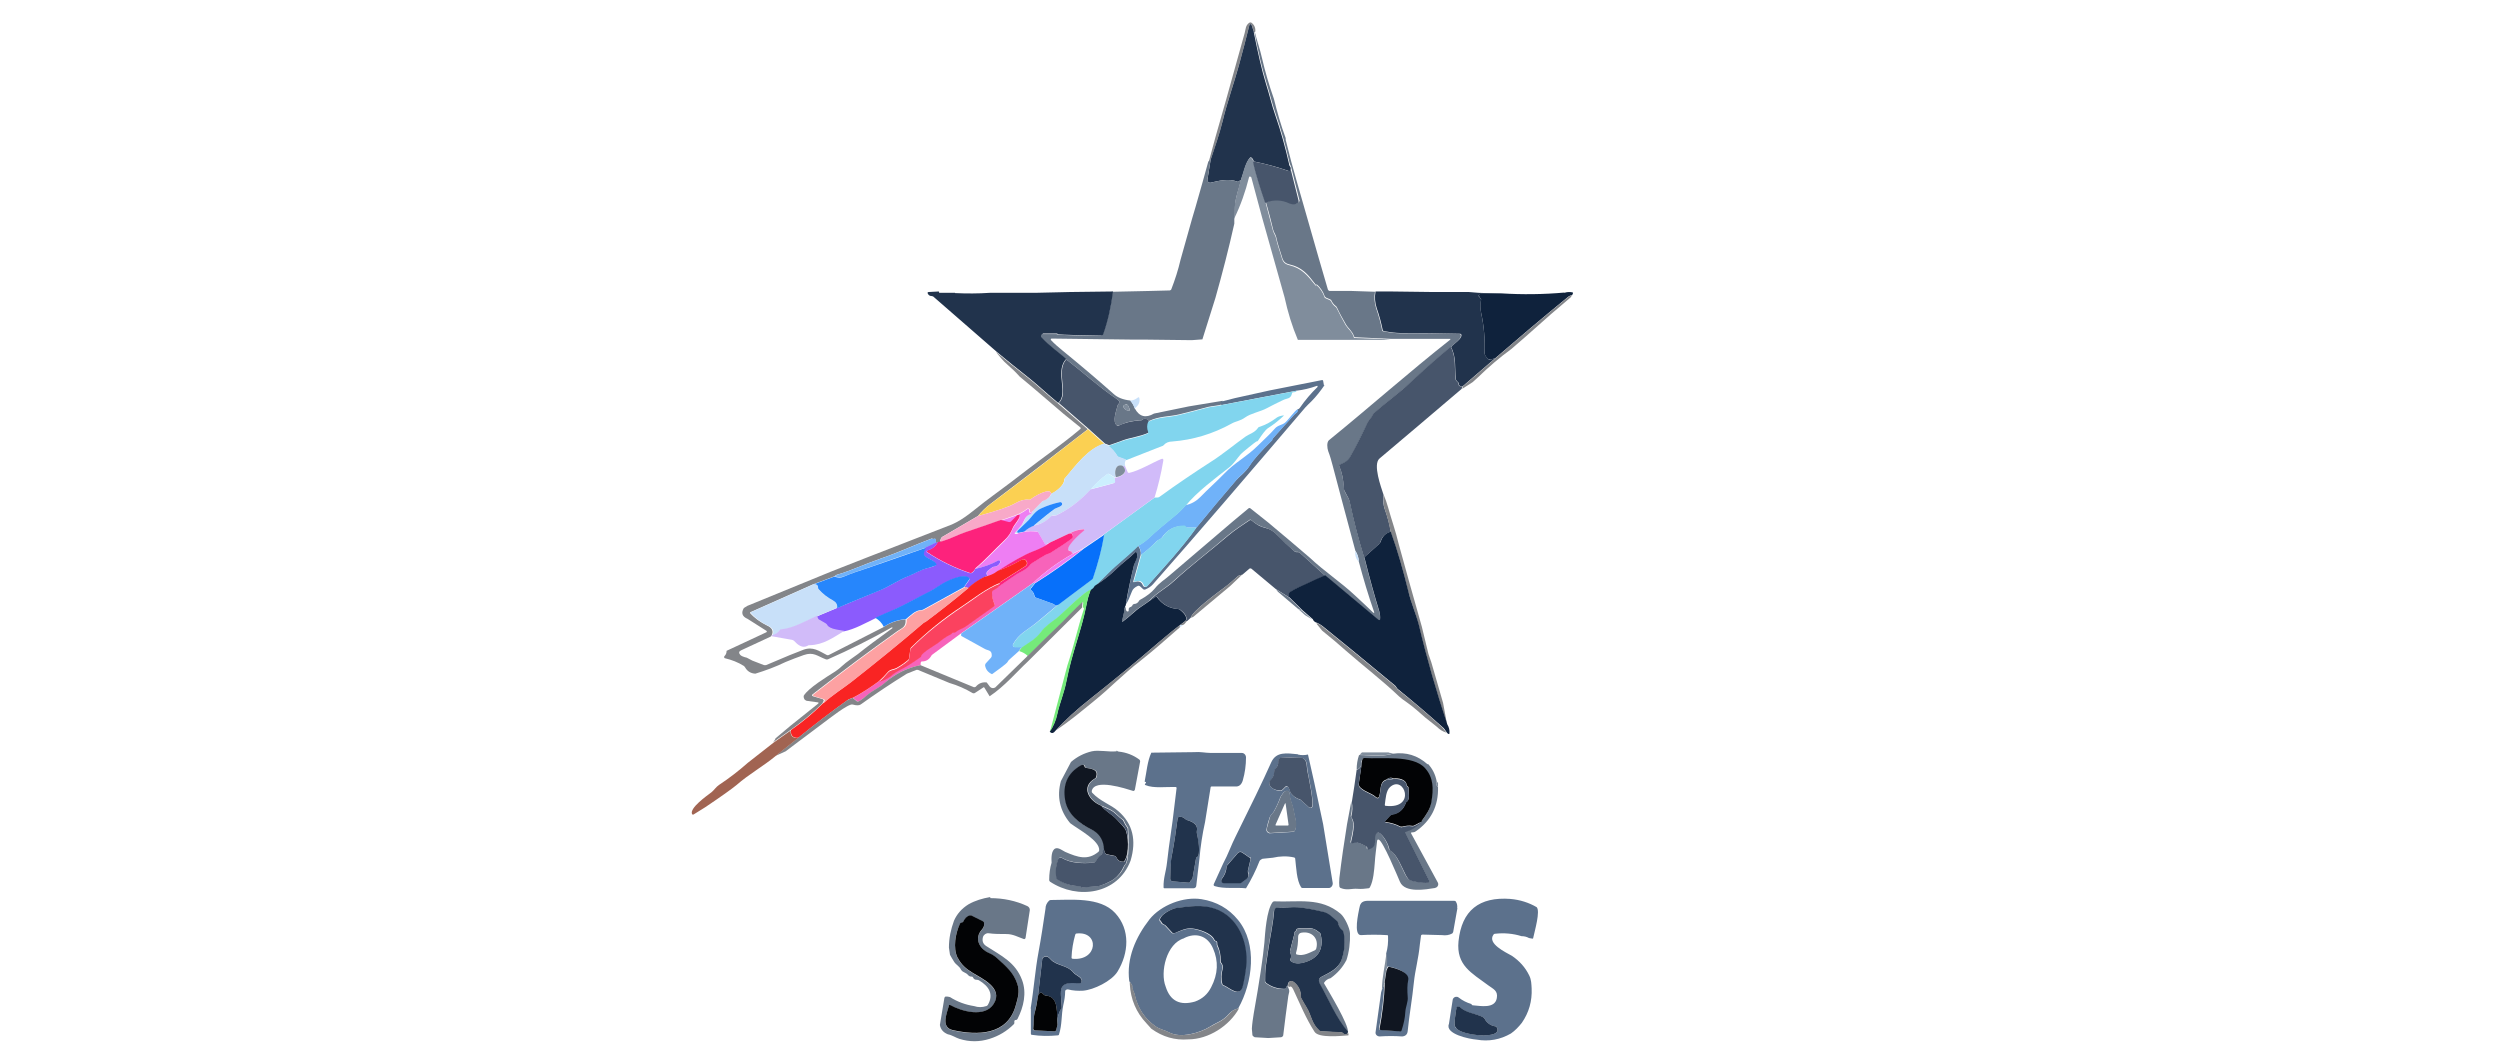 <?xml version="1.0" encoding="UTF-8"?>
<svg id="Layer_2" data-name="Layer 2" xmlns="http://www.w3.org/2000/svg" viewBox="0 0 94 40">
  <defs>
    <style>
      .cls-1 {
        fill: #fd227c;
      }

      .cls-1, .cls-2, .cls-3, .cls-4, .cls-5, .cls-6, .cls-7, .cls-8, .cls-9, .cls-10, .cls-11, .cls-12, .cls-13, .cls-14, .cls-15, .cls-16, .cls-17, .cls-18, .cls-19, .cls-20, .cls-21, .cls-22, .cls-23, .cls-24, .cls-25, .cls-26, .cls-27 {
        stroke-width: 0px;
      }

      .cls-2 {
        fill: #697788;
      }

      .cls-3 {
        fill: #0770fa;
      }

      .cls-4 {
        fill: #808d9c;
      }

      .cls-5 {
        fill: #d1bbf9;
      }

      .cls-6 {
        fill: #81d5ee;
      }

      .cls-7 {
        fill: #101621;
      }

      .cls-8 {
        fill: #2686fc;
      }

      .cls-9 {
        fill: #fb425f;
      }

      .cls-10 {
        fill: #838589;
      }

      .cls-11 {
        fill: #ee7ef3;
      }

      .cls-12 {
        fill: #21334c;
      }

      .cls-13 {
        fill: #f92423;
      }

      .cls-14 {
        fill: #f763ba;
      }

      .cls-15 {
        fill: #5c718c;
      }

      .cls-16 {
        fill: #75ea7a;
      }

      .cls-17 {
        fill: #fbd052;
      }

      .cls-18 {
        fill: #fda1a2;
      }

      .cls-19 {
        fill: #47556b;
      }

      .cls-20 {
        fill: #0f223c;
      }

      .cls-21 {
        fill: #f8a9c8;
      }

      .cls-22 {
        fill: #8b5bfd;
      }

      .cls-23 {
        fill: #c8e0f9;
      }

      .cls-24 {
        fill: #020305;
      }

      .cls-25 {
        fill: #cceffe;
      }

      .cls-26 {
        fill: #70b2f9;
      }

      .cls-27 {
        fill: #a16452;
      }
    </style>
  </defs>
  <path class="cls-10" d="M47.19,1.2s-.02,0-.04,0l-.09-.27s-.03-.03-.05-.03c-.01,0-.02.02-.03.03-.13.52-.26,1.03-.4,1.53-.16.59-.44,1.38-.61,2.09-.13.52-.28.97-.45,1.45l-.07.08.25-.92.41-1.44c.23-.82.46-1.65.69-2.48.04-.15.03-.29.18-.39.02-.01.05-.01.07,0,.11.08.16.19.15.33h0Z"/>
  <path class="cls-12" d="M47.14,1.2c.16.81.31,1.46.46,1.95.13.41.22.81.35,1.18.21.6.38,1.22.52,1.84,0,.04.02.08.05.11.02.05.01.1,0,.13-.01.02-.04.03-.06.02-.43-.15-.87-.27-1.32-.36-.01-.06-.04-.11-.08-.14-.02-.02-.04-.02-.06,0-.17.19-.24.59-.34.84-.03.01-.06.03-.08.05-.02.02-.04.02-.06.01-.31-.13-.71-.03-1,.04-.05.01-.11-.02-.12-.08,0-.01,0-.03,0-.04l.12-.74c.16-.48.32-.93.45-1.45.17-.71.45-1.5.61-2.09.14-.5.27-1.02.4-1.53,0-.02.03-.04.05-.03.01,0,.02.01.03.03,0,0,.09.27.09.27Z"/>
  <path class="cls-2" d="M47.14,1.2s.04,0,.04,0c.08.33.2.66.27.98.12.52.27,1.03.45,1.54.12.49.26.98.44,1.47,0,.04,0,.09.02.14.12.49.25.98.39,1.46l.83,2.9.35,1.2s.03.05.06.05h.83s.88.03.88.03c-.04.21-.02.41.04.61.11.32.17.55.23.84,0,.02.02.04.05.04.27.05.46.07.59.07.75,0,1.51,0,2.27.03.03,0,.05.02.05.05.01.15-.27.32-.39.45-.51.42-1,.86-1.48,1.31-.44.41-.94.77-1.39,1.17-.02.02-.03.04-.04.06-.05.13-.15.17-.2.29-.2.44-.42.88-.66,1.3-.09.17-.23.23-.39.29-.02,0-.03.02-.02.04.1.26.16.54.17.82,0,.17.18.34.23.55.15.71.33,1.4.54,2.08.21.84.4,1.52.56,2.03.03.11.04.21.03.31,0,.04-.02.05-.05.02l-2.01-1.68-.96-.87s-.05-.03-.08-.03h-.06s-.05,0-.07-.03c-.23-.19-.44-.39-.64-.61-.13-.13-.28-.22-.45-.27-.24-.06-.36-.15-.53-.29-.02-.01-.04-.02-.06,0-.27.19-.55.36-.81.58-.67.58-1.38,1.11-2.04,1.71-.3.28-.63.43-.93.76-.1.07-.19.14-.29.2-.25.16-.45.39-.69.56-.03.02-.04.02-.03-.02l.09-.4.03-.1s.02-.04.02,0v.04s0,.04.01.06c.02.04.04.06.07.05.02,0,.03-.02.03-.04v-.06s.02-.05.05-.06c.04-.01.07-.03.09-.07.01-.03.03-.04.06-.05.09,0,.15-.05.19-.12.01-.02.03-.04.06-.05.24-.13.41-.27.52-.4.2-.25.37-.33.56-.5.79-.68,1.59-1.35,2.38-2.03l.6-.5s.04-.02.06,0l.68.54.88.74.68.58c.54.51,1.18.93,1.7,1.42.23.21.46.43.69.65,0,0,.02,0,.03,0,0,0,0-.01,0-.02-.22-.63-.41-1.27-.58-1.91,0-.15-.05-.28-.13-.41l-.11-.41-.42-1.57-.32-1.21c-.05-.19-.1-.37-.17-.55-.04-.12-.06-.33.03-.41,1.53-1.24,3.01-2.56,4.56-3.78,0,0,.01-.02,0-.03,0,0,0,0-.02,0h-2.22s-1.33-.06-1.33-.06c-.03,0-.04-.01-.05-.04-.06-.19-.22-.3-.3-.44-.12-.21-.24-.42-.34-.64-.01-.02-.02-.04-.04-.05-.08-.06-.13-.13-.17-.21,0-.02-.02-.03-.04-.04l-.16-.07s-.04-.03-.05-.05c-.06-.18-.17-.34-.31-.46,0,0,0,0,0,0,0,0,0,.01,0,.02,0,.02-.02.02-.03,0-.29-.38-.5-.65-.99-.76-.17-.04-.24-.13-.28-.29-.07-.24-.16-.47-.21-.72-.02-.11-.1-.2-.12-.3-.08-.34-.17-.69-.27-1.03.31-.13.62-.13.91.02.12.06.23.05.33-.03.02-.02.03-.04.02-.06l-.32-1.28s-.04-.07-.05-.11c-.14-.62-.31-1.24-.52-1.84-.13-.37-.22-.77-.35-1.18-.15-.49-.31-1.14-.46-1.95h0Z"/>
  <path class="cls-4" d="M47.13,6.07c.09.51.3,1.08.46,1.56.09.34.18.68.27,1.03.03.11.1.2.12.3.05.25.14.47.21.72.04.16.11.25.28.29.49.12.69.39.99.76.01.02.02.01.03,0,0,0,0-.02,0-.02,0,0,0,0,0,0,.14.12.25.28.31.46,0,.02.02.04.05.05l.16.07s.03.02.04.04c.04.09.1.16.17.21.02.01.03.03.04.05.11.22.22.43.34.64.08.13.24.24.3.44,0,.03.02.04.05.04l1.33.05h0s-.25.02-.25.02h-3.23c-.22-.52-.38-1.05-.5-1.6l-.85-3.02-.4-1.49s-.03-.04-.06-.03c-.02,0-.03.02-.03.04-.13.52-.31,1.04-.56,1.55,0-.14.02-.28.02-.42.02-.35.15-.69.23-1.03.09-.25.16-.65.34-.84.02-.02.04-.02.06,0,.04.03.06.08.08.14h0Z"/>
  <path class="cls-2" d="M45.52,6.01l-.12.74c0,.06.03.11.08.12.01,0,.03,0,.04,0,.29-.07.69-.17,1-.04.02.01.04,0,.06-.01.02-.02.05-.04.08-.05-.08.34-.22.68-.23,1.03,0,.14-.01.28-.02.42v.19c-.21.94-.45,1.87-.71,2.79l-.49,1.56-.4.03-1.65-.02h-.49s-3.13-.04-3.13-.04c-.02,0-.03.02-.03.03,0,0,0,.02,0,.02.13.14.28.27.44.4.65.53,1.29,1.07,1.92,1.63.15.14.36.22.63.25.08.09.14.19.17.3.17.31.41.37.72.19l1.31-.27,1.27-.21v.13c-.19.06-.38.06-.55.1-.36.1-.72.19-1.08.28-.37.09-.75.06-1.14.25-.08-.09-.16-.11-.25-.05-.02.02-.05.03-.08.03-.28,0-.55.07-.8.19-.03.01-.05,0-.07,0-.19-.13-.03-.55.02-.74,0-.02.02-.04.03-.06.06-.07.05-.13-.02-.17-.75-.51-1.28-1.01-1.93-1.51-.33-.28-.66-.51-.95-.83-.03-.03-.03-.08,0-.11.01-.01.03-.02.05-.02h.5s.04,0,.05.01c.03.04,1.45.05,1.63.06.04,0,.07-.02.08-.05.18-.52.31-1.05.37-1.61l1.38-.03.77-.02s.05-.01.06-.04c.14-.36.26-.73.35-1.12l.43-1.53.13-.44.27-.95.21-.76.07-.08h0ZM42.42,15.44c.06,0,.08-.01.05-.07l-.06-.13s-.04-.05-.08-.03l-.06.02s-.05.04-.03.07c.03.08.09.12.18.14Z"/>
  <path class="cls-19" d="M47.13,6.07c.45.09.89.21,1.32.36.03,0,.05,0,.06-.02.02-.03.02-.07,0-.13l.32,1.28s0,.04-.02.06c-.1.08-.2.08-.33.03-.29-.14-.6-.15-.91-.02-.16-.48-.36-1.05-.46-1.56Z"/>
  <path class="cls-12" d="M35.91,11.02c.44.02.87.02,1.31-.01h1.71s1.29-.03,1.29-.03l1.57-.02h.06c-.07.56-.19,1.1-.37,1.61-.01.03-.05.06-.08.05-.18-.01-1.6-.02-1.63-.06-.01-.02-.03-.02-.05-.02h-.5s-.08.05-.08.09c0,.02,0,.04.02.05.29.32.63.55.95.83h-.02s-.03.01-.04.03c-.37.48.13,1.26-.26,1.61-.41-.33-.8-.71-1.2-1.02-.37-.29-.74-.59-1.1-.89l-2.4-2.09s-.04-.02-.07-.02c-.06,0-.11-.03-.14-.1-.01-.03,0-.04.03-.05l.38-.02s.02,0,.02.02v.03s0,0,0,0h.6s0,0,0,0ZM51.71,10.96h.64s1.54.02,1.54.02h1.34s.36.03.36.03l.85.03h-.76s-.08.04-.08.08c0,.03.01.05.04.07h.02s.03.05.03.08c-.03.16-.03.33,0,.49.11.5.15,1.01.13,1.51,0,.07.05.15.15.24.02.02.04.02.07.01l.18-.05-1.23,1.06c-.09,0-.14-.03-.14-.1,0-.02,0-.04-.02-.05l-.06-.06s-.03-.04-.03-.07c-.05-.41.03-.8-.18-1.2.12-.14.4-.3.39-.45,0-.03-.02-.05-.05-.05-.76-.02-1.52-.03-2.27-.03-.12,0-.32-.02-.59-.07-.02,0-.04-.02-.05-.04-.06-.29-.12-.52-.23-.84-.06-.19-.08-.39-.04-.61h0Z"/>
  <path class="cls-20" d="M58.82,11.01c.09-.03.19-.04.29-.02.03,0,.04.02.03.05l-.03.06c-.05,0-.11.03-.16.07-1.04.85-1.94,1.62-2.73,2.3l-.18.05s-.05,0-.07-.01c-.1-.08-.15-.16-.15-.24.02-.51-.02-1.01-.13-1.51-.03-.16-.04-.33,0-.49,0-.03,0-.05-.03-.07h-.02s-.05-.09-.02-.13c.02-.02.04-.04.07-.04h.76c.79.05,1.58.04,2.37-.03Z"/>
  <path class="cls-10" d="M59.1,11.1l-.03.07-.75.64-.96.85-.53.46c-.44.32-.86.68-1.25,1.06l-.21.19-.39.25.02-.09,1.23-1.06c.78-.68,1.69-1.45,2.73-2.3.05-.04.1-.06.16-.07Z"/>
  <path class="cls-19" d="M54.55,13.05c.21.39.13.79.18,1.2,0,.03.01.05.03.07l.06.06s.02.03.02.05c0,.08.05.11.14.1l-.02.09c-1.03.88-2.06,1.75-3.09,2.62-.26.22.06,1.08.15,1.36.01.2-.03.35.05.55.1.28.18.56.22.85-.2.05-.33.18-.39.39,0,.03-.02.05-.04.06l-.57.51c-.21-.68-.39-1.37-.54-2.08-.04-.21-.22-.38-.23-.55,0-.28-.06-.56-.17-.82,0-.02,0-.04.02-.04.17-.07.3-.13.39-.29.24-.42.46-.86.66-1.3.06-.12.15-.17.2-.29.01-.02.02-.04.04-.06.45-.4.95-.75,1.39-1.17.48-.45.97-.89,1.48-1.31h0Z"/>
  <path class="cls-10" d="M37.47,13.25c.36.3.73.6,1.1.89.4.31.79.69,1.2,1.02l1.13.98c-1.41,1.09-2.62,2.02-3.64,2.79-.19.14-.35.3-.49.47l-1.35.79s-.03.03-.04.05l-.03.09s0,.03.02.03h.05s-.17.04-.17.04l-.07.02v-.13s-.02-.05-.06-.03c-.02.01-.03.01-.05,0-.02-.01-.04-.02-.07,0-.64.24-1.26.53-1.91.75-.58.2-1.13.46-1.59.59-.03,0-.08.03-.13.07l-.8.3-2.36,1.05s-.01.02-.01.03c0,0,0,0,0,0,.18.2.4.35.64.47.18.08.26.2.17.38l-.04.04-1.1.51c-.09.04-.1.1-.04.17.03.04.12.08.25.11l.21.11.44.17s.05,0,.07,0c.72-.31,1.19-.5,1.41-.58.36-.13.59.05.88.2.02.01.05.01.07,0l2.06-1.05c.25-.17.53-.27.83-.29.02.29-.12.31-.31.44-1.04.74-2.1,1.53-3.18,2.37-.04.03-.04.06.01.08l.37.11s.04.03.03.06l-.05.1c-.37.37-.78.7-1.2,1l-.65.46s.08-.1.09-.15l.56-.47,1.05-.84s.02-.04-.01-.04l-.43-.06s-.05-.02-.07-.04c-.03-.04-.05-.09-.04-.15.17-.29.88-.72,1.18-.91.07-.05.16-.11.24-.19.19-.18.49-.37.62-.47.31-.25.74-.57,1.28-.96.02-.01.02-.03.01-.04,0,0-.01-.01-.02,0-.78.44-1.58.84-2.4,1.2-.03.01-.05.01-.08,0-.32-.12-.46-.29-.83-.16-.23.08-.46.17-.68.26-.37.18-.75.32-1.14.44-.17-.01-.3-.09-.38-.23-.01-.02-.03-.04-.05-.06-.22-.14-.46-.23-.71-.29-.02,0-.04-.03-.03-.06,0,0,0-.02.01-.02.05-.05.08-.11.08-.2l.88-.41.62-.29s.03-.03,0-.05l-.71-.45c-.21-.09-.25-.23-.14-.41l.13-.08,3.15-1.29,1.35-.53,3.19-1.24c.46-.2.84-.55,1.23-.85l.32-.24c.41-.3.82-.61,1.22-.92.62-.48,1.4-1.02,2.06-1.58.02-.02.02-.04,0-.06,0,0,0,0,0,0l-.63-.51-1.17-1-.48-.4c-.14-.16-.3-.31-.46-.45-.17-.14-.29-.31-.43-.47h0Z"/>
  <path class="cls-19" d="M40.1,13.52c.65.5,1.18,1,1.93,1.51.07.05.08.11.02.17-.02.02-.03.04-.03.06-.05.19-.21.6-.02.74.02.02.05.02.07,0,.25-.12.52-.18.8-.19.03,0,.05,0,.08-.03.09-.06.17-.05.25.05-.05.12-.05.25,0,.38,0,.03,0,.05-.02.06-.32.15-.68.18-.97.29-.17.06-.34.13-.51.18l-.15-.06-.61-.55-1.13-.98c.39-.35-.11-1.13.26-1.61.01-.01.02-.02.04-.02h.02s0,0,0,0Z"/>
  <path class="cls-15" d="M49.81,14.47c-.15.22-.32.44-.51.63-.07.07-.14.13-.22.22-2.13,2.5-4.03,4.72-5.73,6.65-.08.09-.18.15-.3.2-.02,0-.04,0-.06-.01l-.13-.12s-.05-.03-.08-.01c-.11.05-.19.12-.22.21-.08.21-.15.38-.23.49.09-.5.19-1,.31-1.49.03-.13.17-.29.1-.46-.01-.03-.03-.04-.06-.01-.23.22-.47.39-.69.61-.25.25-.52.46-.83.65.17-.16.34-.33.51-.5.34-.35.77-.65,1.12-1.02.08.12.12.23.1.36l-.28.99s0,.04.03.03c.17-.06.28-.02.33.12.02.05.07.07.12.05.01,0,.03-.01.04-.02.65-.73,1.3-1.43,1.84-2.19.49-.6.99-1.2,1.5-1.79.14-.16.35-.29.51-.55.13-.21.42-.54.85-.96,0,0,0,0,0,0,0,0,0-.01,0-.02,0-.01,0-.02.01-.03.27-.3.54-.61.82-.91.06-.06.13-.07.12-.19.05-.02.08-.04.09-.06.2-.29.43-.56.67-.79,0-.01,0-.03,0-.04,0,0-.02,0-.03,0-.25.09-.5.15-.76.18l-2.83.54v-.13l.51-.13,1.31-.29,1.97-.39s.04,0,.04.03l.03.17h0Z"/>
  <path class="cls-6" d="M48.78,14.67c-.03.05-.08.08-.15.08-.03,0-.05.01-.05.04-.05.22-.19.18-.33.25-.21.1-.42.2-.62.31-.24.13-.6.19-.82.35-.18.13-.35.14-.49.22-.72.4-1.47.62-2.24.68-.14,0-.25.05-.33.14-.01.02-.03.03-.05.03l-1.35.53-.29-.11s-.04-.02-.05-.04c-.09-.15-.2-.27-.34-.38.17-.06.34-.12.51-.18.3-.11.65-.14.97-.29.03-.01.03-.03.02-.06-.05-.13-.05-.26,0-.38.39-.19.77-.16,1.14-.25.36-.09.72-.18,1.08-.28.17-.05.36-.04.55-.1l2.83-.54h0Z"/>
  <path class="cls-23" d="M42.66,15.36c-.03-.11-.09-.21-.17-.3.11,0,.2-.04.29-.11.03-.02.05-.02.06.02.03.15-.03.28-.18.39Z"/>
  <path class="cls-4" d="M42.42,15.44c-.09-.01-.15-.06-.18-.14-.01-.03,0-.06.03-.07l.06-.02s.07,0,.08.03l.06.13c.02.05,0,.08-.05.07Z"/>
  <path class="cls-26" d="M48.8,15.39c.02.12-.06.13-.12.19-.27.3-.55.6-.82.91,0,0-.01.02-.01.03,0,0,0,.01,0,.02,0,0,0,0,0,0-.44.43-.72.75-.85.96-.16.25-.37.38-.51.55-.51.59-1.01,1.19-1.5,1.79h-.35s-.04,0-.05,0l-.03-.03s-.04-.03-.06-.03c-.35,0-.61.14-.81.43-.05.08-.14.08-.21.15-.18.19-.37.36-.58.51.01-.12-.02-.24-.1-.36.14-.07.26-.16.37-.26.32-.3.62-.55.99-.85.15-.12.29-.25.41-.4.22-.05.4-.15.55-.3.3-.31.63-.6.93-.91.36-.38.84-.63,1.23-1.02.22-.22.45-.42.65-.65.12-.14.27-.13.39-.23.11-.09.37-.46.47-.5h0Z"/>
  <path class="cls-6" d="M44.58,19.01c-.13.15-.26.28-.41.4-.37.3-.67.55-.99.85-.11.1-.23.19-.37.26-.36.37-.78.68-1.12,1.02-.17.17-.34.34-.51.5-.03.06-.09.12-.16.16-.2-.03-1.1.92-1.3,1.07-.19.14-.44.31-.59.52-.18.25-.44.4-.69.56-.1.03-.2.03-.29,0-.04-.01-.07-.06-.06-.1,0,0,0-.01,0-.02.23-.41.53-.53.87-.8.27-.22.55-.45.81-.68l1.28-.96s.03-.03.04-.06c.19-.54.33-1.08.42-1.64l1.9-1.38c.09,0,.16,0,.19-.03.63-.46,1.27-.89,1.92-1.31.46-.29.87-.64,1.32-.96.11-.08.34-.14.46-.32.01-.02.03-.04.06-.04.24-.08.45-.2.65-.35.04-.03.12-.06.24-.08.03,0,.03,0,.01.02-.19.18-.38.33-.6.47-.07.05-.19.2-.36.46-.01.02-.03.03-.06.03-.02,0-.56.44-.58.47-.16.18-.26.36-.45.51-.47.37-1.22.92-1.64,1.45h0Z"/>
  <path class="cls-17" d="M40.91,16.14l.61.55c-.61.17-1.08.82-1.49,1.31-.02.02-.02.04-.02.06,0,.19-.32.44-.48.51-.03-.27-.67.11-.77.2-.02.02-.04.02-.07.02-.15-.02-.32.02-.51.13-.22.13-.69.29-1.4.48.14-.17.3-.33.49-.47,1.02-.76,2.23-1.69,3.64-2.79h0Z"/>
  <path class="cls-23" d="M41.52,16.69l.15.06c.14.11.25.23.34.38.01.02.03.04.05.04l.29.11c-.06.07-.07.15-.04.24h-.11c-.27-.09-.31.25-.24.42h-.06s-.18-.11-.18-.11c-.03-.02-.06-.02-.09,0-.24.18-.44.36-.6.56-.37.4-.79.73-1.28.97-.04.02-.08.03-.14.02-.03,0-.05,0-.07.02-.18.2-.39.31-.65.35.35-.29.61-.5.78-.62.06-.04.36-.11.26-.23-.02-.02-.04-.03-.06-.02-.24.05-.47.13-.7.23-.26.12-.37.35-.54.5-.13.11-.25.23-.37.36-.01.01-.01.03,0,.04,0,0,0,0,.02,0h.05s-.1.05-.15.04c-.02,0-.02-.02,0-.04.08-.1.17-.19.25-.29.1-.13.11-.32.34-.41.03,0,.04-.03.05-.05v-.04s.37-.37.37-.37c.02-.02.04-.03.06-.04.15-.05.24-.13.29-.26.16-.07.49-.31.48-.51,0-.02,0-.04.02-.06.42-.49.89-1.14,1.49-1.31h0Z"/>
  <path class="cls-5" d="M43.42,18.7l-1.9,1.38-.78.53-.4.2s-.03-.02-.05-.02c0,0,0,0,0,0v-.04s0-.03-.03-.03c-.4-.03.43-.74.5-.79.01,0,.01-.02,0-.03,0,0-.01,0-.02,0-.18,0-.36.06-.54.16l-.72.34-.14.06s-.05,0-.06-.02l-.25-.43s-.03-.03-.05-.03c-.16-.02-.32-.02-.49.01.12-.1.25-.18.38-.23.25-.04.47-.16.65-.35.02-.02.04-.03.07-.02.05,0,.1,0,.14-.02.49-.24.91-.57,1.28-.97l.86-.23s.04-.03.05-.05c0-.05,0-.11-.03-.16h.06c.22-.03.5-.21.24-.44h.11s.1.23.1.23c.01.03.03.03.06.03.39-.09.84-.37,1.2-.52.06-.03.09,0,.08.06-.08.48-.19.94-.33,1.39h0Z"/>
  <path class="cls-4" d="M42.2,17.51c.25.22-.02.41-.24.43-.07-.17-.03-.51.24-.43Z"/>
  <path class="cls-25" d="M41.9,17.95c.02.05.03.11.03.16,0,.03-.02.05-.05.05l-.86.23c.16-.2.36-.38.6-.56.03-.02.06-.02.09,0l.18.12h0Z"/>
  <path class="cls-21" d="M39.52,18.57c-.05.13-.15.21-.29.26-.02,0-.05.02-.06.04l-.36.37-.06.02s-.02,0-.03-.02v-.08s-.04-.05-.07-.04c0,0-.02,0-.03.01-.29.23-.65.31-.99.43-.44.16-.88.31-1.33.46-.27.09-.57.24-.87.34h-.05s-.03-.01-.02-.03l.03-.09s.02-.04.04-.05l1.35-.79c.71-.19,1.18-.35,1.4-.48.19-.11.36-.15.51-.13.02,0,.05,0,.07-.02.1-.09.73-.47.77-.2h0Z"/>
  <path class="cls-10" d="M52.03,18.61c.06.15.12.31.16.46.13.47.29.91.4,1.38l.39,1.41.48,1.7.25,1.03.11.32.44,1.52.15.81c-.41-1.23-.77-2.48-1.07-3.74-.11-.44-.29-.85-.4-1.28-.17-.74-.39-1.48-.65-2.21-.05-.29-.12-.57-.22-.85-.07-.2-.03-.35-.05-.55h0Z"/>
  <path class="cls-8" d="M38.89,19.76c-.14.05-.27.13-.38.23l-.19.04h-.05s-.03-.02-.02-.04c0,0,0-.01,0-.02.12-.12.25-.24.37-.36.17-.15.28-.39.54-.5.22-.1.46-.18.7-.23.02,0,.04,0,.06.02.1.13-.2.19-.26.23-.17.12-.43.33-.78.62h0Z"/>
  <path class="cls-11" d="M38.81,19.24v.04s-.04.04-.06.05c-.23.08-.24.28-.34.41-.08.1-.16.2-.25.29-.01.02-.01.03,0,.04.05.02.1,0,.15-.03l.19-.04c.16-.03.33-.03.49-.01.02,0,.04.01.05.03l.25.43s.03.03.06.02l.14-.06c-.15.12-.37.23-.66.34-.31.11-.74.35-1.29.72-.15.12-.31.19-.51.23.03-.02.05-.03.09-.04.02,0,.03-.02.01-.03-.11-.12.11-.23.18-.29.02-.02.04-.03.07-.03.12-.01.2-.07.24-.18,0-.02,0-.05-.03-.06-.01,0-.03,0-.04,0-.27.15-.56.25-.87.32.39-.33.73-.7,1.09-1.05.13-.13.24-.28.31-.46.04-.11.32-.41.25-.48-.02-.02-.05-.02-.08,0,0,0,0,0,0,0l-.24.24s-.04.02-.07.02l-.31-.08c.34-.12.7-.2.99-.43.02-.02.06-.01.07,0,0,0,0,.02.01.03v.08s.02.02.04.02l.06-.02h0Z"/>
  <path class="cls-1" d="M36.67,21.38c-.03.07-.08.12-.14.16-.02.01-.05.01-.07,0-.57-.19-1.1-.45-1.6-.78-.02-.01-.02-.04-.01-.05,0,0,.01-.01.02-.02.18-.05.31-.15.39-.31l.17-.03c.3-.09.6-.25.87-.34.44-.15.89-.3,1.33-.46l.31.08s.05,0,.07-.02l.24-.24s.06-.02.08,0c0,0,0,0,0,0,.07.07-.21.37-.25.48-.07.18-.17.33-.31.46-.37.35-.7.72-1.09,1.05h0Z"/>
  <path class="cls-19" d="M49.83,21.65c-.22.09-.44.19-.65.29-.16.08-.47.19-.68.34-.02.01-.03.03-.03.06v.12s-.51-.32-.51-.32l-.91-.76s-.05-.02-.07,0l-.27.23-.1.02s-.04.02-.06.03c-.2.18-.37.33-.51.43-.28.21-1.21.89-1.27,1.14l-.13.12h-.06c.11-.15-.09-.34-.2-.42-.02-.02-.04-.02-.07-.03-.34-.02-.6-.17-.8-.45-.02-.02-.03-.02-.06,0l-.24.16c.29-.33.63-.48.93-.76.65-.6,1.36-1.13,2.04-1.71.26-.22.53-.39.81-.58.02-.01.04-.01.06,0,.17.14.29.23.53.29.17.04.32.13.45.27.2.21.42.42.64.61.02.02.04.03.07.03h.06s.05,0,.08.03l.96.87h0Z"/>
  <path class="cls-6" d="M44.99,19.84c-.54.76-1.19,1.45-1.84,2.19-.03.04-.09.04-.13,0-.01,0-.02-.02-.02-.04-.05-.14-.16-.18-.33-.12-.03.01-.04,0-.03-.03l.28-.99c.21-.16.4-.33.58-.51.06-.07.15-.07.21-.15.19-.29.46-.43.81-.43.02,0,.05,0,.06.03l.03.03s.03.02.05.02h.35Z"/>
  <path class="cls-14" d="M40.34,20.82c-.54.3-1.04.67-1.5,1.1l-2.71,1.9-1.07.79s-.04.03-.05.06c-.08.13-.19.2-.34.2-.03,0-.04.01-.05.04-.01.05-.01.08,0,.1-.51.1-.96.32-1.35.67-.2.18-.44.27-.65.45-.1.09-.21.16-.32.24-.02.02-.05.01-.07,0l-.16-.13c.34-.18.66-.39.97-.62.16-.04.31-.11.44-.21.14-.1.24-.18.32-.22.28-.14.54-.3.79-.49.02-.02.04-.04.04-.06.04-.13.54-.41.64-.49.16-.13.31-.23.46-.31.02,0,.03-.02.05-.04.02-.02.04-.03.07-.03.02,0,.05,0,.07-.02.12-.1.26-.13.38-.21.36-.25.72-.51,1.08-.77.02-.01.03-.03.01-.06-.07-.14-.1-.29-.1-.46,0-.03.01-.05.03-.06l.21-.13c.24-.16.47-.32.7-.48.14-.09.38-.17.52-.37.01-.02.03-.04.06-.05.12-.06.52-.35.62-.35.02,0,.04,0,.05-.02.4-.25.68-.44.82-.55.04-.03.05-.09.02-.15-.01-.02-.03-.03-.05-.03h-.06c.17-.1.35-.15.54-.16.01,0,.02.01.02.02,0,0,0,.01,0,.02-.07.05-.9.76-.5.79.02,0,.03.01.03.03v.04s0,0,0,0c.02,0,.04,0,.05.02h0Z"/>
  <path class="cls-20" d="M52.3,20.01c.26.73.47,1.47.65,2.21.1.44.29.85.4,1.28.3,1.26.66,2.51,1.07,3.74.06.1.09.21.08.33,0,.03-.02.04-.05.02-.02-.01-.04-.03-.05-.05-.07-.11-.12-.17-.16-.2-.55-.49-1.11-.97-1.68-1.43-.04-.03-.06-.09-.1-.13-1.13-.94-2.04-1.68-2.72-2.23-.05-.04-.13-.09-.21-.13-.08-.02-.14-.06-.17-.14l-.38-.33-.52-.51v-.12s.02-.05.04-.06c.21-.14.52-.26.68-.34.21-.1.43-.2.65-.29l2.01,1.68s.05.02.05-.02c.01-.1,0-.2-.03-.31-.16-.52-.35-1.19-.56-2.03l.57-.51s.03-.04.04-.06c.06-.21.19-.34.39-.39h0Z"/>
  <path class="cls-1" d="M40.21,20.06h.06s.04.01.05.04c.03.07.03.12-.02.15-.14.11-.42.3-.82.55-.02.01-.03.02-.05.02-.1,0-.5.29-.62.35-.02.01-.04.03-.06.05-.14.2-.38.28-.52.37-.23.16-.47.32-.7.48l.07-.17.96-.61c.06-.04.08-.11.05-.17-.06-.12-.15-.1-.25-.04-.27.15-.54.28-.83.38.55-.36.98-.6,1.29-.72.29-.11.51-.22.66-.34l.72-.34h0Z"/>
  <path class="cls-3" d="M41.52,20.09c-.09.56-.24,1.11-.42,1.64,0,.02-.02.04-.04.06l-1.28.96s-.05,0-.07.02c0,0-.02,0-.03,0l-.03-.03s-.03-.03-.05-.03l-.66-.24s-.04-.03-.04-.05c-.01-.09-.06-.17-.13-.23-.03-.02-.03-.04,0-.07l.15-.19c.64-.4,1.25-.83,1.83-1.3l.78-.53h0Z"/>
  <path class="cls-26" d="M35.19,20.41l-.38.18c-.76.26-1.51.52-2.27.79-.27.09-.49.16-.8.29-.1.04-.22.04-.36,0,.06-.04.1-.06.13-.07.46-.13,1.01-.39,1.59-.59.65-.22,1.27-.51,1.91-.75.02,0,.05,0,.07,0,.01,0,.03,0,.05,0,.04-.02.05-.01.06.03v.13s0,0,0,0Z"/>
  <path class="cls-22" d="M35.26,20.39c-.08.16-.21.26-.39.31-.02,0-.03.03-.03.05,0,0,0,.02.02.02.5.33,1.03.59,1.6.78.02,0,.05,0,.07,0,.06-.03.11-.09.14-.16.31-.07.6-.17.87-.32.02-.01.05,0,.07.02,0,.01,0,.03,0,.04-.04.11-.12.17-.24.18-.02,0-.05.01-.07.03-.07.06-.29.17-.18.29.02.02.01.03-.01.03-.03,0-.06.02-.09.04-.22.11-.43.25-.61.42-.05-.03-.1-.05-.15-.05l.19-.27s.01-.05-.01-.06c-.24-.18-.87.13-1.08.27-.22.14-.38.23-.47.28-.46.22-.89.48-1.35.68-.21.09-.42.18-.63.28-.38.18-.77.41-1.18.49-.18-.03-.57-.06-.65-.23-.01-.02-.03-.04-.05-.05l-.26-.15s-.03-.03-.04-.05l-.02-.08.74-.31c.55-.23,1.11-.46,1.66-.69.33-.13.67-.37,1.04-.52.22-.08.45-.24.72-.3.1-.02.2-.05.3-.1.02-.01.03-.03.02-.05-.06-.15-.34-.19-.47-.35-.02-.02-.02-.05,0-.07l.07-.2.38-.18.07-.02h0Z"/>
  <path class="cls-8" d="M34.81,20.59l-.07.2s0,.05,0,.07c.12.16.41.2.47.35,0,.02,0,.04-.02.05-.1.04-.2.07-.3.1-.26.06-.5.21-.72.3-.37.14-.71.38-1.04.52-.55.23-1.11.45-1.66.69,0-.12-.04-.21-.15-.27-.22-.12-.39-.26-.54-.42-.02-.02-.03-.04-.03-.07,0-.1-.06-.14-.18-.13l.8-.3c.14.05.26.05.36,0,.3-.13.53-.2.8-.29.76-.26,1.51-.52,2.27-.79h0Z"/>
  <path class="cls-11" d="M40.74,20.62c-.59.47-1.2.9-1.83,1.3h-.06c.45-.43.95-.79,1.5-1.1l.4-.2h0Z"/>
  <path class="cls-23" d="M50.96,20.72c.08.12.13.26.13.41-.1-.11-.15-.24-.13-.41Z"/>
  <path class="cls-20" d="M42.34,22.74c-.04.06-.06.13-.06.21l-.09.4s0,.05.03.02c.25-.18.45-.4.69-.56.1-.07.2-.13.29-.2l.24-.16s.04-.01.06,0c.2.28.47.43.8.45.02,0,.05.01.07.03.11.09.31.27.2.42-.31.23-.67.52-1.08.87-.68.59-1.5,1.27-2.45,2.02-.56.44-1,.85-1.34,1.22-.09.12-.16.13-.23.05.13-.2.23-.42.28-.67.09-.4.26-.8.34-1.22.22-1.12.56-1.88.75-2.85.04-.2.09-.39.16-.58.07-.04.13-.09.16-.16.3-.19.58-.4.83-.65.22-.22.47-.39.69-.61.03-.03.05-.02.06.01.07.18-.06.34-.1.46-.12.49-.23.99-.31,1.49h0Z"/>
  <path class="cls-13" d="M37.61,21.91c-.55.22-1.05.63-1.43.88-.69.45-1.33.97-1.92,1.55-.02.02-.03.04-.03.06l-.05.35s-.01.05-.03.06c-.14.12-.29.22-.45.31-.1.05-.23.04-.32.15-.1.12-.21.23-.33.34-.31.23-.63.44-.97.62-.11.04-.19.07-.22.1-.63.45-1.24.92-1.84,1.41-.2.02-.3-.08-.28-.29.43-.3.83-.63,1.2-1,.33-.31.79-.59,1.06-.81.93-.73,1.85-1.47,2.74-2.24,0,0,0,0,0,0,.02,0,.02,0,.04-.01.55-.41,1.1-.83,1.62-1.28.18-.17.39-.31.61-.42.19-.04.36-.11.51-.23.29-.1.57-.23.83-.38.1-.06.19-.08.25.04.03.06.01.13-.05.17l-.96.61Z"/>
  <path class="cls-10" d="M46.7,21.61l-.44.42-1.4,1.17-.09.03c.06-.25.99-.93,1.27-1.14.14-.11.31-.25.51-.43.02-.02.04-.03.06-.03l.1-.02h0Z"/>
  <path class="cls-8" d="M36.27,22.06l-1.56.86s-.05.02-.07.02c-.23,0-.41.21-.58.34-.3.02-.58.12-.83.29-.07-.15-.18-.26-.32-.34.21-.1.42-.19.63-.28.47-.2.9-.46,1.35-.68.09-.04.25-.14.47-.28.21-.14.84-.45,1.08-.27.02.02.03.04.01.06l-.19.27h0Z"/>
  <path class="cls-9" d="M37.61,21.91l-.07.17-.21.13s-.03.03-.03.06c0,.16.03.31.1.46.01.02,0,.04-.01.06-.36.26-.72.51-1.08.77-.12.08-.26.11-.38.21-.02.02-.04.02-.07.02-.03,0-.05,0-.07.03-.01.02-.03.03-.05.04-.15.07-.3.18-.46.31-.1.08-.6.36-.64.49,0,.03-.02.05-.04.06-.25.18-.51.35-.79.49-.08.04-.19.11-.32.22-.13.1-.28.17-.44.21.12-.1.23-.22.33-.34.09-.11.22-.1.32-.15.16-.09.31-.19.45-.31.02-.02.03-.04.03-.06l.05-.35s.01-.04.03-.06c.59-.58,1.23-1.09,1.92-1.55.39-.25.88-.67,1.43-.88h0Z"/>
  <path class="cls-26" d="M38.91,21.92l-.15.19s-.02.05,0,.07c.07.06.12.14.13.23,0,.03.02.04.04.05l.66.24s.04.02.05.03l.03.03s.02,0,.03,0c.02-.01.05-.02.07-.02-.27.23-.54.46-.81.68-.34.28-.64.39-.87.8-.02.04,0,.09.03.11,0,0,.01,0,.02,0,.09.02.18.02.29,0-.05.04-.09.09-.12.15l-.38.34s-.03.04-.04.06c-.02.07-.5.4-.59.47-.15-.07-.23-.17-.26-.32,0-.03,0-.05.02-.08l.2-.22s.03-.04.03-.07c.01-.23-.14-.19-.26-.26-.29-.16-.58-.32-.87-.48-.02-.01-.03-.03-.02-.05,0-.02,0-.04,0-.05l2.71-1.9h.06s0,0,0,0Z"/>
  <path class="cls-23" d="M30.58,21.96c.12,0,.18.03.18.13,0,.03.01.05.03.07.14.16.32.3.54.42.11.06.16.15.15.27l-.74.31c-.41.19-.91.48-1.36.52-.02,0-.04.01-.06.03-.07.1-.16.16-.28.19.09-.19,0-.3-.17-.38-.25-.11-.46-.27-.64-.47,0,0,0-.02,0-.03,0,0,0,0,0,0l2.36-1.05h0Z"/>
  <path class="cls-18" d="M36.27,22.06s.1.02.15.05c-.53.44-1.07.87-1.62,1.28-.02.01-.02,0-.04.01,0,0,0,0,0,0-.9.77-1.81,1.51-2.74,2.24-.27.21-.73.5-1.06.81l.05-.1s0-.05-.03-.06l-.37-.11c-.05-.02-.06-.04-.01-.08,1.08-.84,2.14-1.63,3.18-2.37.18-.13.33-.15.31-.44.17-.14.35-.34.58-.34.02,0,.05,0,.07-.02l1.56-.86h0Z"/>
  <path class="cls-2" d="M47.95,22.14l.51.32.52.51-.19-.09-.74-.63-.09-.11h0Z"/>
  <path class="cls-16" d="M41.01,22.19c-.07.19-.13.38-.16.58-.19.96-.53,1.73-.75,2.85-.08.43-.26.83-.34,1.22-.05.25-.15.47-.28.67l.65-2.48c.26-.78.38-1.39.62-2.12.01-.04,0-.06-.04-.08l.02-.16s0-.04-.03-.02c-.26.24-.48.49-.74.74-.44.43-.87.85-1.31,1.28-.09-.09-.2-.15-.33-.19.03-.06.07-.11.12-.15.25-.17.51-.31.69-.56.15-.21.4-.38.59-.52.2-.15,1.11-1.09,1.3-1.07h0Z"/>
  <path class="cls-10" d="M40.7,22.83l-2.01,2-.04.04c-.39.36-.88.94-1.44,1.31l-.2-.33s-.03-.02-.04,0l-.32.21s-.05.02-.08,0c-.27-.16-.56-.29-.87-.38l-1.18-.49s-.05-.01-.07,0l-.35.14c-.6.37-1.18.76-1.74,1.16-.06.04-.16.04-.3,0-.15-.05-.92.56-1.07.67l-.96.72-.49.37-.38.17.84-.67c.6-.49,1.21-.96,1.84-1.41.04-.03.11-.06.22-.1l.16.13s.04.02.07,0c.12-.07.22-.15.32-.24.21-.18.45-.27.65-.45.39-.34.84-.57,1.35-.67l2.01.83s.05,0,.07-.02c.11-.13.25-.18.41-.16l.12.16c.05.06.13.07.2.03,0,0,0,0,.01-.01l1.19-1.16c.43-.43.87-.86,1.31-1.28.25-.25.48-.5.74-.74.03-.02.04-.02.03.02l-.02.16h0Z"/>
  <path class="cls-4" d="M48.78,22.88l.19.09.38.33-.28-.17-.28-.25h0Z"/>
  <path class="cls-5" d="M30.73,23.16l.02.08s.02.04.04.05l.26.15s.04.03.05.05c.08.17.47.2.65.23-.42.25-.79.53-1.31.54-.03,0-.05,0-.07.02-.2.11-.37-.03-.51-.18-.02-.02-.04-.03-.07-.04l-.79-.14.04-.04c.12-.03.21-.09.28-.19.01-.02.03-.03.06-.03.45-.04.95-.33,1.36-.52Z"/>
  <path class="cls-10" d="M44.57,23.35h.06s-.09.11-.09.11l-.06.04h-.08s-.04.02-.04.05v.04c-.48.42-.99.87-1.46,1.24-.73.57-1.16,1.04-1.73,1.5-.48.39-.95.79-1.47,1.13.33-.37.78-.78,1.34-1.22.95-.76,1.77-1.43,2.45-2.02.41-.36.77-.65,1.08-.87h0Z"/>
  <path class="cls-10" d="M49.52,23.43c.09.04.16.08.21.13.68.55,1.59,1.29,2.72,2.23.04.04.07.1.1.13.58.46,1.14.93,1.68,1.43.03.03.08.1.16.2-.14-.04-.26-.12-.36-.22l-.44-.35c-.13-.11-.44-.4-.69-.57-.12-.08-.21-.15-.29-.22-.64-.61-1.36-1.16-2-1.72-.29-.26-.59-.51-.9-.76l-.21-.26h0Z"/>
  <path class="cls-23" d="M44.48,23.5l-.11.09v-.04s0-.05.03-.05h.08Z"/>
  <path class="cls-27" d="M29.73,27.46c-.02.21.08.3.28.29l-.84.67c-.48.4-1,.68-1.48,1.1-.17.14-.56.42-1.17.83l-.45.28s-.04,0-.05-.02c-.1-.23.56-.69.73-.82.11-.09.17-.2.29-.28.38-.25.74-.53,1.08-.83l.97-.76.65-.46Z"/>
  <path class="cls-2" d="M41.99,28.22l.02.02s.03.02.05.02c.29.03.55.13.78.3.02.02.03.04.03.07l-.2,1.07s-.03.05-.06.04c-.29-.09-1.46-.48-1.56,0,0,.03,0,.05.02.07.31.33.7.44.98.69.54.47.69,1.09.46,1.86-.48,1.27-1.99,1.48-3.03.79-.02-.02-.03-.04-.03-.06,0-.24.03-.46.09-.65-.01-.15-.02-.48.15-.54.11-.04.26.08.36.13.48.21.85.33,1.25,0,.02-.02.03-.04.03-.06.02-.36-.74-.76-1.08-1.01l-.02-.02c-.38-.46-.5-.99-.34-1.57l.38-.72c.23-.2.49-.33.78-.4.27-.06.62.03.93,0h0ZM41.52,31.84l-.06.23s-.02.04-.04.06c-.09.07-.16.15-.21.25-.02.04-.05.06-.09.06-.41.02-.84.02-1.2-.19-.04-.02-.09-.01-.11.03,0,0,0,0,0,.01-.1.23-.12.47-.07.72,0,.02.02.04.04.05.26.17.54.26.86.25.01,0,.02,0,.02.01,0,0,0,.01,0,.02,0,.01.01.02.03.02.19-.01.38-.02.57-.04.15-.01.53-.18.64-.27.17-.13.3-.29.38-.49.01-.02.02-.04.04-.06.15-.12.12-1.13.1-1.34,0-.02,0-.04-.02-.06-.06-.07-.1-.15-.14-.24,0-.02-.02-.04-.04-.05-.17-.11-.28-.27-.45-.36-.11-.05-.22-.11-.33-.15-.44-.16-.82-.7-.25-1.03.02-.01.04-.03.04-.05.11-.3-.19-.31-.38-.35-.03,0-.04-.02-.05-.05-.01-.08-.09-.07-.15-.04-.49.29-.68.72-.58,1.31.09.52.52.88,1.01,1.11.26.12.41.33.44.63h0Z"/>
  <path class="cls-15" d="M44.91,28.28c.21-.02.42.03.6.03.39,0,.79,0,1.18,0,.09,0,.16.08.16.17,0,.29-.04.58-.12.86-.05.17-.15.25-.3.23h-.86s-.05,0-.05.03l-.21,1.31c-.1.45-.17.91-.21,1.37l-.12,1.02c0,.06-.05.1-.11.1h-1.08s-.04,0-.04-.03c-.01-.37.09-.57.13-.94.02-.21.09-.74.21-1.57l.15-1.23s0-.04-.04-.04c-.34-.01-.83.06-1.13-.07-.03-.01-.03-.03-.01-.05l.03-.04s0-.03-.01-.03h-.03s-.01-.01-.01-.02c.07-.34.1-.76.25-1.08l1.64-.02h0ZM45,32.24c.16-.09.03-.75,0-.92,0-.02,0-.05,0-.07.06-.26-.17-.36-.38-.42-.02,0-.05-.02-.06-.04-.07-.07-.15-.09-.24-.07-.02,0-.03.02-.04.04-.06.47-.13.94-.22,1.41-.05.29-.05.58-.06.87,0,.05.04.1.09.1l.6.05s.05,0,.06-.04c.01-.03.03-.05.05-.07.02-.02.03-.04.04-.06l.13-.74s.01-.03.03-.04h0Z"/>
  <path class="cls-4" d="M52.22,28.3l.17.03c-.48.14-.83.06-1.27.05l.09-.09h1.01Z"/>
  <path class="cls-2" d="M53.69,28.72c.17.18.28.4.33.66-.03.09-.02.16.05.21.02.71-.26,1.27-.84,1.67-.06.04-.08.03-.15.04-.03,0-.03.02-.02.04l1,1.84c.04.07.01.16-.06.19-.01,0-.03.01-.05.02-.32.05-1.12.2-1.31-.23-.1-.23-.64-1.54-.8-1.59-.03-.01-.05,0-.06.04-.03.29-.07.53-.09.85-.02.25-.05.66-.18.9-.01.02-.03.04-.06.04-.13.02-.27.03-.4.02-.22-.02-.4.07-.64-.03-.03-.01-.04-.03-.05-.06-.01-.08-.01-.18,0-.31.08-.68.18-1.36.29-2.04l.16-.85c.03.18.03.36-.02.54,0,.02,0,.05.01.06.17.21.02.71-.02.91,0,.04,0,.06.05.05l.12-.03s.04,0,.06,0c.12.04.24.09.35.15.02.01.03.03.03.06,0,0,0,.02,0,.02,0,.03.02.05.06.03.39-.13.14-.41.3-.62.02-.02.04-.03.06-.02.18.08.38.45.41.63,0,.03.02.05.04.06.24.11.45.67.58.92.05.09.09.15.14.18.08.05.7.18.73.07,0-.02,0-.05,0-.07l-.87-1.75s0-.06.03-.07c.21-.07.4-.18.57-.36.16-.22.32-.42.36-.7.08-.5.09-.91-.24-1.28-.46-.51-1.67-.33-2.28-.38-.03,0-.05,0-.06.03-.02.03-.03.06-.03.11,0,.14-.06.23-.18.27,0-.19.03-.38.09-.55.44,0,.79.09,1.27-.05.5-.07.93.06,1.31.4h0Z"/>
  <path class="cls-15" d="M48.8,28.37c.13.03.25.03.38,0l.24,1.07.33,1.55.36,2.21c.01.09-.05.18-.14.19,0,0-.02,0-.02,0h-.97s-.04,0-.06-.03c-.17-.27-.18-.74-.22-1.07,0-.03-.02-.04-.04-.05-.27-.06-.54-.05-.8.01l-.39.04s-.09.04-.11.08c-.14.36-.31.7-.51,1.03-.38-.04-.82.03-1.17-.08-.04-.01-.06-.04-.04-.08l.35-.77c.18-.33.32-.73.47-1.02.56-1.13,1.01-2.05,1.34-2.79.19-.41.58-.34,1-.3h0ZM47.77,29.57c.1.11.23.17.4.16.02,0,.04-.01.06-.03l.12-.12s.05-.02.07,0c.09.08.07.19.14.27.08.1.18.17.3.21.02,0,.04.02.06.03l.3.27s.08.03.11,0c.11-.09-.14-1.21-.17-1.39-.03-.17.02-.46-.27-.48-.21-.01-.44-.02-.69,0-.07,0-.13.06-.13.14,0,0,0,0,0,0,0,.12-.04.22-.12.3-.02.02-.03.04-.03.07,0,.13-.05.24-.14.34-.06.07-.07.17,0,.24h0ZM47.9,30.51c-.04.07-.12.12-.16.22-.05.14-.09.29-.12.44-.02.07.03.14.1.16.01,0,.03,0,.04,0l.86-.05s.05-.01.06-.04c.12-.23-.01-.56-.05-.8-.03-.19-.13-.35-.14-.56,0-.11-.06-.18-.18-.12-.02.01-.04.03-.06.05l-.07.1s-.03.04-.04.07c-.07.19-.15.37-.25.54h0ZM47,32.25l-.29-.2c-.05-.04-.13-.03-.17.02l-.39.45s-.02.04-.03.06c-.02.17-.08.33-.18.46-.03.04-.02.1.02.13.02.01.04.02.06.02h.62s.05,0,.07-.03c.13-.12.31-.15.22-.38,0-.02-.01-.05,0-.07l.1-.42s0-.05-.02-.06h0Z"/>
  <path class="cls-19" d="M47.77,29.57c-.06-.07-.06-.18,0-.24.09-.09.14-.2.14-.34,0-.03.01-.05.03-.07.09-.08.13-.18.12-.3,0-.07.06-.14.13-.14,0,0,0,0,0,0,.25,0,.47,0,.69,0,.29.02.24.32.27.48.04.19.28,1.31.17,1.39-.03.03-.08.02-.11,0l-.3-.27s-.03-.03-.06-.03c-.12-.04-.22-.11-.3-.21-.07-.09-.05-.19-.14-.27-.02-.02-.05-.02-.07,0l-.12.12s-.04.03-.06.03c-.17,0-.3-.04-.4-.16h0Z"/>
  <path class="cls-24" d="M53.46,30.89l-.29.15s-.05.02-.07.01c-.13-.02-.25,0-.37.03-.03,0-.05,0-.07,0-.17-.09-.36-.15-.55-.17-.05,0-.05-.03-.02-.06l.18-.19s.04-.03.07-.04c.26-.04.43-.19.52-.44,0-.02.02-.04.04-.05.12-.06.06-.39.06-.5,0-.02,0-.04-.02-.05l-.02-.02s-.03-.03-.03-.05c-.03-.22-.32-.26-.49-.24-.1-.05-.19-.03-.27.04-.28.08-.19.43-.28.65-.01.03-.05.05-.08.03,0,0-.01,0-.02-.01-.19-.17-.43-.2-.61-.38-.04-.04-.05-.09-.05-.14l.12-.82s0-.08.03-.11c.02-.02.04-.03.06-.03.62.05,1.82-.13,2.28.38.33.37.32.78.24,1.28-.05.28-.2.48-.36.7h0Z"/>
  <path class="cls-19" d="M51.21,28.66l-.12.82c0,.05,0,.1.05.14.18.18.42.21.61.38.03.02.07.02.09,0,0,0,0-.01.01-.02.09-.22,0-.56.28-.65l.27-.04c.18-.01.47.02.49.24,0,.02.01.04.03.05l.02.02s.02.03.02.05c0,.11.06.44-.06.5-.02.01-.03.03-.04.05-.09.25-.26.4-.52.44-.03,0-.05.02-.07.04l-.18.19s-.02.05.02.06c.19.02.38.08.55.17.02.01.05.01.07,0,.12-.04.24-.05.37-.03.03,0,.05,0,.07-.01l.29-.15c-.17.17-.36.29-.57.36-.04.01-.05.03-.03.07l.87,1.75s.01.04,0,.07c-.03.1-.66-.02-.73-.07-.05-.03-.09-.09-.14-.18-.13-.25-.34-.8-.58-.92-.02-.01-.04-.03-.04-.06-.03-.18-.23-.55-.41-.63-.02-.01-.05,0-.06.02-.17.21.09.49-.3.62-.03.01-.05,0-.06-.03,0,0,0-.02,0-.02,0-.02,0-.04-.03-.06-.11-.06-.23-.12-.35-.15-.02,0-.04,0-.06,0l-.12.03s-.06,0-.05-.05c.04-.2.19-.7.02-.91-.02-.02-.02-.04-.01-.06.05-.18.05-.36.02-.54l.09-.57.09-.63c.12-.04.18-.13.18-.27h0ZM52.11,30.3c1.16.13.69-1.18.16-.71-.16.14-.17.45-.2.66,0,.03,0,.05.04.05Z"/>
  <path class="cls-7" d="M41.42,30.31c.16.2.39.31.54.47.18.18.29.31.34.38.13.22.17.92-.02,1.21-.02.03-.04.04-.07.03-.11,0-.19-.06-.24-.17-.01-.02-.03-.04-.06-.05l-.3-.06s-.05-.02-.06-.05c-.04-.07-.05-.15-.05-.24-.04-.29-.19-.5-.44-.63-.49-.24-.92-.59-1.01-1.11-.1-.59.09-1.02.58-1.31.06-.03.13-.04.15.04,0,.03.02.04.05.05.19.04.49.05.38.35,0,.02-.02.04-.04.05-.57.33-.19.87.25,1.03h0Z"/>
  <path class="cls-12" d="M52.39,29.28l-.27.04c.07-.07.16-.08.27-.04Z"/>
  <path class="cls-4" d="M54.02,29.38l.05.06v.15c-.07-.05-.09-.12-.05-.21h0Z"/>
  <path class="cls-2" d="M47.9,30.51c.1-.17.18-.35.25-.54,0-.02.02-.05.04-.07l.07-.1s.03-.04.06-.05c.12-.06.17,0,.18.12.01.21.11.36.14.56.04.24.17.57.05.8-.01.02-.03.04-.06.04l-.86.05c-.07,0-.13-.05-.14-.12,0-.01,0-.03,0-.04.04-.15.08-.29.12-.44.03-.1.12-.15.16-.22h0ZM48.36,30.23s-.01-.02-.03-.02c0,0-.02,0-.02.01l-.35.79s0,.03.01.03c0,0,0,0,0,0h.46s.02-.01.02-.03c0,0,0,0,0,0l-.11-.79h0Z"/>
  <path class="cls-19" d="M41.42,30.31c.11.05.22.1.33.15.18.09.28.24.45.36.02.01.03.03.04.05.04.09.08.17.14.24.01.02.02.04.02.06.02.21.05,1.22-.1,1.34-.02.02-.03.04-.04.06-.09.2-.21.36-.38.49-.11.08-.48.26-.64.27-.19.01-.38.03-.57.04-.01,0-.02,0-.03-.02,0,0,0-.01,0-.02,0-.01-.01-.01-.02-.01-.31,0-.6-.08-.86-.25-.02-.01-.03-.03-.04-.05-.05-.25-.02-.49.07-.72.02-.04.06-.06.11-.05,0,0,0,0,.01,0,.36.22.79.22,1.2.19.04,0,.07-.03.09-.06.05-.1.12-.19.21-.25.02-.01.03-.03.04-.06l.06-.23c0,.09,0,.17.05.24.01.03.03.04.06.05l.3.06s.05.02.06.05c.04.11.12.16.24.17.03,0,.05,0,.07-.03.19-.28.15-.99.02-1.21-.04-.07-.16-.2-.34-.38-.15-.15-.39-.27-.54-.47h0Z"/>
  <path class="cls-12" d="M44.97,32.28l-.13.74s-.02.05-.04.06c-.02.02-.04.04-.05.07-.01.03-.03.04-.06.04l-.6-.05c-.05,0-.09-.05-.09-.1.01-.3,0-.58.06-.87.09-.47.16-.94.22-1.41,0-.02.01-.03.04-.04.09-.02.17,0,.24.07.02.02.04.03.06.04.2.06.44.16.38.42,0,.02,0,.05,0,.07.04.17.17.82,0,.92-.02,0-.03.02-.03.04h0Z"/>
  <path class="cls-12" d="M47,32.25s.03.04.02.06l-.1.42s0,.05,0,.07c.09.23-.09.26-.22.38-.02.02-.04.03-.07.03h-.62c-.05,0-.09-.04-.09-.1,0-.02,0-.04.02-.06.11-.14.17-.29.18-.46,0-.02.01-.04.03-.06l.39-.45c.04-.05.12-.06.17-.02l.29.2h0Z"/>
  <path class="cls-2" d="M37.24,33.77c.49,0,.96.1,1.39.3.06.03.1.09.09.16l-.16,1.04s-.02.05-.06.04c-.23-.08-.41-.19-.66-.19-.24,0-.46,0-.67-.03-.09-.01-.18.05-.21.14-.04.15,0,.26.12.34.57.37,1.1.61,1.35,1.28.18.48.06,1.01-.17,1.46-.01.02-.03.04-.06.04-.05,0-.07.03-.06.09,0,.03,0,.05-.02.07-.26.26-.56.44-.91.55-.38.12-.76.12-1.14,0-.13-.04-.27-.14-.43-.17-.17-.07-.27-.18-.3-.35l.17-1.02s.02-.05.05-.05c.05,0,.1,0,.16.02.28.18.59.29.91.34.15.05.3.05.45,0,.02,0,.04-.02.06-.04.24-.41.04-.71-.33-.93-.02-.01-.05-.02-.08-.02-.07,0-.11-.02-.14-.08-.01-.03-.03-.04-.06-.04-.06,0-.1-.02-.14-.07-.02-.02-.04-.04-.06-.05l-.13-.07s-.05-.04-.06-.06c-.06-.14-.19-.19-.26-.3-.06-.09-.11-.18-.16-.27l-.04-.27c0-.35.07-.68.19-1.01.11-.25.29-.46.55-.62.25-.14.52-.22.81-.27h0ZM36.01,36.02c.13.26.31.41.55.56.36.23,1.18.58.8,1.18-.33.51-1.19.28-1.63.04-.03-.01-.04,0-.05.02-.08.29-.31.82.14.92.93.21,2.06.2,2.37-.92.08-.28.16-.53.06-.82-.14-.4-.39-.62-.79-.99-.07-.06-.16-.12-.28-.17-.36-.17-.56-.55-.26-.88.07-.08.1-.17.08-.26,0-.02-.02-.04-.04-.05l-.44-.22s-.05-.01-.07,0c-.1.04-.18.12-.23.23,0,.02-.02.03-.05.04h-.02s-.05.02-.06.05c-.17.35-.27.91-.08,1.28h0Z"/>
  <path class="cls-15" d="M46.58,37.91c-.14.04-.25.08-.35.19-.27.31-.45.32-.73.5-.39.24-1.11.45-1.54.22-.17-.09-.36-.12-.5-.22-.42-.29-.69-.7-.8-1.21-.02-.1-.1-.18-.09-.3,0-.02,0-.05-.02-.07l-.09-.13c-.11-.86.24-1.65.76-2.32.43-.54,1.29-.87,1.96-.76.56.09,1.02.35,1.37.78.74.9.55,2.36.01,3.32ZM43.63,34.63c.01.07.05.12.12.14.02,0,.04.02.06.04l.25.27s.05.03.08.02c.21-.08.44-.2.67-.18.25.03.72.18.83.42.01.03.03.04.06.05.04.01.06.05.05.1,0,.02,0,.05.01.07.09.18.13.37.12.58,0,.02,0,.05.02.07.06.07.08.15.05.24-.05.19-.06.38-.01.55,0,.02.02.04.04.05.22.07.63.52.74,0,.06-.31.1-.54.12-.71.09-.89-.3-1.88-1.19-2.17-.48-.16-.94-.08-1.44-.02-.15.02-.67.26-.62.51,0,0,0,0,0,0,0,0,0-.01,0-.02,0-.03.01-.03.02,0h0ZM44.52,35.28c-.66.19-.91,1.27-.69,1.82.17.54.54.72,1.1.56.28-.1.48-.28.61-.54.26-.5.28-.98.07-1.46-.2-.47-.64-.62-1.1-.38h0ZM56.79,33.8c.36.03.7.14.99.31.14.15-.07.87-.13,1.15,0,.03-.02.04-.05.03l-.11-.02c-.09-.05-.18-.07-.28-.07-.32-.1-.66-.13-1-.09-.03,0-.05.02-.06.04-.23.33.45.65.7.79.28.19.5.43.65.74.08.16.08.32.09.49.02.47-.1.9-.37,1.29-.12.15-.25.29-.41.4-.4.23-.83.31-1.29.23-.27-.02-1.2-.21-1.04-.59l.14-.9c.01-.08.08-.13.16-.12.02,0,.05.01.07.03.14.11.3.19.47.24.02.03.03.05.06.05.28.02.83.14.9-.27.05-.28-.13-.34-.32-.48-.63-.47-1.21-.75-1.12-1.66.12-1.15.77-1.68,1.96-1.59ZM54.75,38.65c.16.28,1.79.46,1.53-.02-.01-.02-.03-.04-.06-.04-.19-.03-.32-.13-.4-.29-.01-.02-.03-.04-.05-.05-.29-.14-.66-.15-.86-.38-.03-.03-.09-.04-.12,0-.01.01-.02.03-.03.05-.02.13-.11.65-.04.7.01.01.02.02.03.04h0ZM38.75,37.93c.12-.71.17-1.45.3-2.14.1-.54.18-1.08.26-1.62,0-.12.05-.22.13-.3.02-.02.04-.03.07-.03.74,0,1.85-.13,2.42.49.58.63.51,1.51.09,2.2-.22.36-.9.69-1.3.72-.19.01-.38,0-.57-.05-.04,0-.09.02-.1.06,0,0,0,0,0,.01,0,.17-.03.35-.07.52-.08.38-.04.72-.16,1.1,0,.03-.03.04-.05.04-.32.03-.65.03-.97-.02-.03,0-.04-.02-.04-.05v-.95ZM40.33,36.05c.96.09,1.02-1.05.15-.95-.03,0-.04.02-.05.04-.08.28-.13.57-.14.86,0,.03.01.05.05.05ZM39.03,37.44c-.03.22-.08.44-.13.66-.05.19-.02.38-.05.58,0,.04,0,.06.05.06l.76.04s.05-.01.05-.04l.05-.2c-.02-.23.03-.43.14-.62.01-.02.02-.04.02-.07-.03-.64-.2-.98.67-.88.03,0,.04,0,.06-.03.11-.19-.18-.25-.29-.38-.23-.28-.63-.25-.85-.49-.09-.1-.16-.15-.28-.08-.02.01-.03.03-.04.06l-.16,1.38h0Z"/>
  <path class="cls-2" d="M50.62,36.11c-.14.27-.34.49-.59.67-.1.02-.18.08-.23.15-.02.02-.02.05,0,.07.17.3.92,1.53.88,1.8-.44-.48-.73-1.2-1.05-1.78-.08-.13-.05-.23.06-.29.3-.15.63-.3.74-.62.12-.34.15-.69.08-1.05,0-.03-.02-.05-.04-.07-.09-.08-.14-.17-.17-.29,0-.02-.02-.04-.04-.06-.18-.14-.31-.3-.53-.35-.38-.08-.71-.18-1.1-.17-.21,0-.42,0-.62.02-.06,0-.1.05-.11.1-.04.52-.16,1.03-.23,1.53-.03.2-.06.41-.09.61-.03.17-.01.34-.02.51,0,.03,0,.05.03.07.2.16.44.24.71.23.02,0,.04-.01.04-.03.01-.04.03-.07.07-.09l.03.07c.07.14.02.18,0,.31-.07.49-.13.98-.19,1.47,0,.04-.04.07-.08.08l-.48.03-.51-.03s-.09-.04-.09-.09l-.02-.23c.01-.19.04-.38.07-.57.22-1.23.35-2.12.4-2.66.03-.38.08-1.22.31-1.53.02-.02.04-.03.06-.03.91.04,1.74-.17,2.5.47.15.13.34.53.35.73.01.35-.03.7-.14,1.03h0Z"/>
  <path class="cls-15" d="M54.8,34.14l-.16.9s-.02.05-.04.06c-.11.06-.24.08-.38.06l-.74-.02s-.05.01-.05.04l-.04.3c-.06.61-.18.98-.23,1.47-.06.61-.17,1.2-.23,1.81-.01.13-.08.2-.21.21-.27-.02-.56-.02-.85,0-.07,0-.14-.05-.15-.12,0-.01,0-.02,0-.03l.04-.29.17-1.22.03-.1c.05-.09.08-.18.09-.28-.02.59-.09,1.17-.2,1.74,0,.02.01.04.03.05,0,0,0,0,0,0l.73.05s.06-.02.06-.04c.08-.24.13-.47.14-.69.01-.18.1-.38.09-.56-.02-.26-.02-.47.02-.64.06-.31-.5-.46-.72-.5-.02,0-.04,0-.05.03l-.05.12c.04-.21.04-.43.02-.64.06-.21.08-.42.07-.65,0-.03-.01-.04-.04-.04-.33-.02-.65-.02-.98,0-.29,0-.09-.85-.06-1.01.05-.32.24-.28.52-.28,1.02,0,2.03,0,3.05,0,.03,0,.05.01.06.03.05.08.06.16.05.25h0Z"/>
  <path class="cls-12" d="M43.61,34.63s0,.01,0,.02c0,0,0,0,0,0-.05-.25.47-.49.62-.51.5-.06.96-.14,1.44.02.89.3,1.28,1.29,1.19,2.17-.02.17-.05.4-.12.71-.1.52-.52.08-.74,0-.02,0-.04-.02-.04-.05-.05-.17-.04-.36.01-.55.03-.09,0-.17-.05-.24-.02-.02-.02-.04-.02-.07,0-.2-.03-.4-.12-.58-.01-.02-.01-.05-.01-.07,0-.05,0-.08-.05-.1-.03,0-.05-.03-.06-.05-.11-.25-.58-.39-.83-.42-.23-.03-.46.09-.67.18-.03.01-.06,0-.08-.02l-.25-.27s-.04-.03-.06-.04c-.06-.02-.1-.07-.12-.14,0-.03-.01-.03-.02,0h0ZM50.68,38.81s0,.01,0,.02c-.05.08-.12.09-.19.02-.02-.02-.04-.03-.06-.03l-.76-.04s-.04,0-.06-.02c-.31-.28-.29-.56-.49-.88-.07-.11-.13-.22-.19-.33-.01-.02-.02-.04-.02-.07,0-.22-.08-.39-.24-.53-.13-.11-.25-.05-.25.11-.04.02-.06.05-.07.09,0,.02-.02.03-.04.03-.27,0-.5-.07-.71-.23-.02-.02-.03-.04-.03-.07,0-.17,0-.34.02-.51.03-.2.06-.4.09-.61.07-.5.19-1.01.23-1.53,0-.06.05-.1.11-.1.2,0,.41-.01.62-.02.39,0,.73.09,1.1.17.23.05.36.21.53.35.02.01.03.03.04.06.02.12.08.22.17.29.02.02.03.04.04.07.07.36.04.71-.08,1.05-.12.32-.45.47-.74.62-.12.06-.14.16-.06.29.32.57.61,1.29,1.05,1.78ZM48.71,35.01s-.04.03-.04.06c0,.01,0,.02,0,.04l-.16.62s0,.05,0,.07c.04.09.05.18.01.27-.01.03,0,.05.02.07.12.08.26.1.43.06.58-.14.81-.49.69-1.06,0-.03-.02-.05-.04-.07-.11-.09-.21-.16-.36-.17-.07,0-.51-.03-.52.05,0,.03-.01.05-.04.06Z"/>
  <path class="cls-24" d="M36.01,36.02c-.19-.38-.08-.93.08-1.28.01-.03.03-.04.06-.05h.02s.04-.02.05-.04c.05-.11.12-.19.23-.23.02,0,.05,0,.07,0l.44.22s.04.03.04.05c.02.09-.01.18-.08.26-.3.33-.1.72.26.88.12.05.21.11.28.17.4.36.65.58.79.99.1.29.02.54-.06.82-.31,1.12-1.44,1.13-2.37.92-.45-.1-.22-.63-.14-.92,0-.03.02-.03.05-.02.43.24,1.3.48,1.63-.04.38-.6-.43-.95-.8-1.18-.23-.14-.42-.3-.55-.56Z"/>
  <path class="cls-2" d="M48.74,34.96c0-.08.45-.05.52-.05.15,0,.25.08.36.17.02.02.04.04.04.07.12.57-.11.92-.69,1.06-.17.04-.32.02-.43-.06-.02-.02-.03-.04-.02-.07.03-.09.03-.18-.01-.27-.01-.02-.01-.05,0-.07l.16-.62s0-.02,0-.04c0-.03.01-.05.04-.06.02-.01.04-.03.04-.06ZM48.76,35.89c.25.07.48-.07.68-.16.02-.01.04-.03.05-.06.11-.39-.17-.67-.56-.6-.07.01-.12.07-.12.15,0,.21-.02.41-.08.61,0,.03,0,.05.03.06h0Z"/>
  <path class="cls-4" d="M52.14,35.85c.03.21.02.43-.02.64l-.07.45c0,.1-.04.2-.09.28,0-.47.12-.92.17-1.38h0Z"/>
  <path class="cls-12" d="M39.76,38.54c-.04-.36.09-1.07-.45-1.11-.03,0-.05-.01-.06-.03-.09-.11-.16-.1-.22.04l.16-1.38s.02-.05.04-.06c.12-.07.19-.02.28.08.22.24.62.2.85.49.11.13.39.19.29.38-.01.02-.03.03-.06.03-.86-.1-.7.24-.67.88,0,.02,0,.05-.02.07-.11.18-.16.39-.14.62h0Z"/>
  <path class="cls-7" d="M52.06,36.95l.07-.45.05-.12s.03-.03.05-.03c.21.05.78.19.72.5-.04.17-.04.39-.02.64.02.17-.08.37-.09.56-.01.22-.06.45-.14.69,0,.03-.04.05-.06.04l-.73-.05s-.04-.02-.04-.04c0,0,0,0,0,0,.11-.58.18-1.16.2-1.74h0Z"/>
  <path class="cls-10" d="M42.47,36.89l.09.13s.02.04.02.07c0,.13.07.2.09.3.11.51.37.92.8,1.21.14.1.33.13.5.22.43.23,1.15.02,1.54-.22.28-.17.46-.19.73-.5.1-.12.21-.16.35-.19-.36.66-1.15,1.17-1.91,1.17-.5.04-.96-.09-1.39-.4l-.18-.2c-.39-.41-.6-.91-.63-1.48v-.11ZM50.68,38.82s.04.07.02.11c-.28.02-1.11.11-1.27-.13-.32-.49-.56-1.08-.81-1.61-.05-.1-.1-.12-.16-.07l-.03-.07c0-.16.13-.22.25-.11.16.14.24.31.24.53,0,.02,0,.05.02.07.06.11.12.22.19.33.2.32.17.59.49.88.02.02.04.02.06.02l.76.04s.05.01.06.03c.07.07.14.06.19-.02h0Z"/>
  <path class="cls-24" d="M39.76,38.54l-.05.2s-.03.04-.05.04l-.76-.04s-.05-.02-.05-.06c.03-.2,0-.39.05-.58.06-.22.1-.44.13-.66.05-.14.13-.15.22-.04.02.02.04.03.06.03.54.03.41.74.45,1.11h0Z"/>
  <path class="cls-12" d="M54.72,38.61c-.07-.06.02-.57.04-.7,0-.05.05-.08.1-.07.02,0,.04.01.05.03.21.22.58.23.86.38.02.01.04.03.05.05.08.16.22.26.4.29.03,0,.04.02.06.04.26.48-1.37.31-1.53.02,0-.01-.02-.03-.03-.04h0Z"/>
</svg>